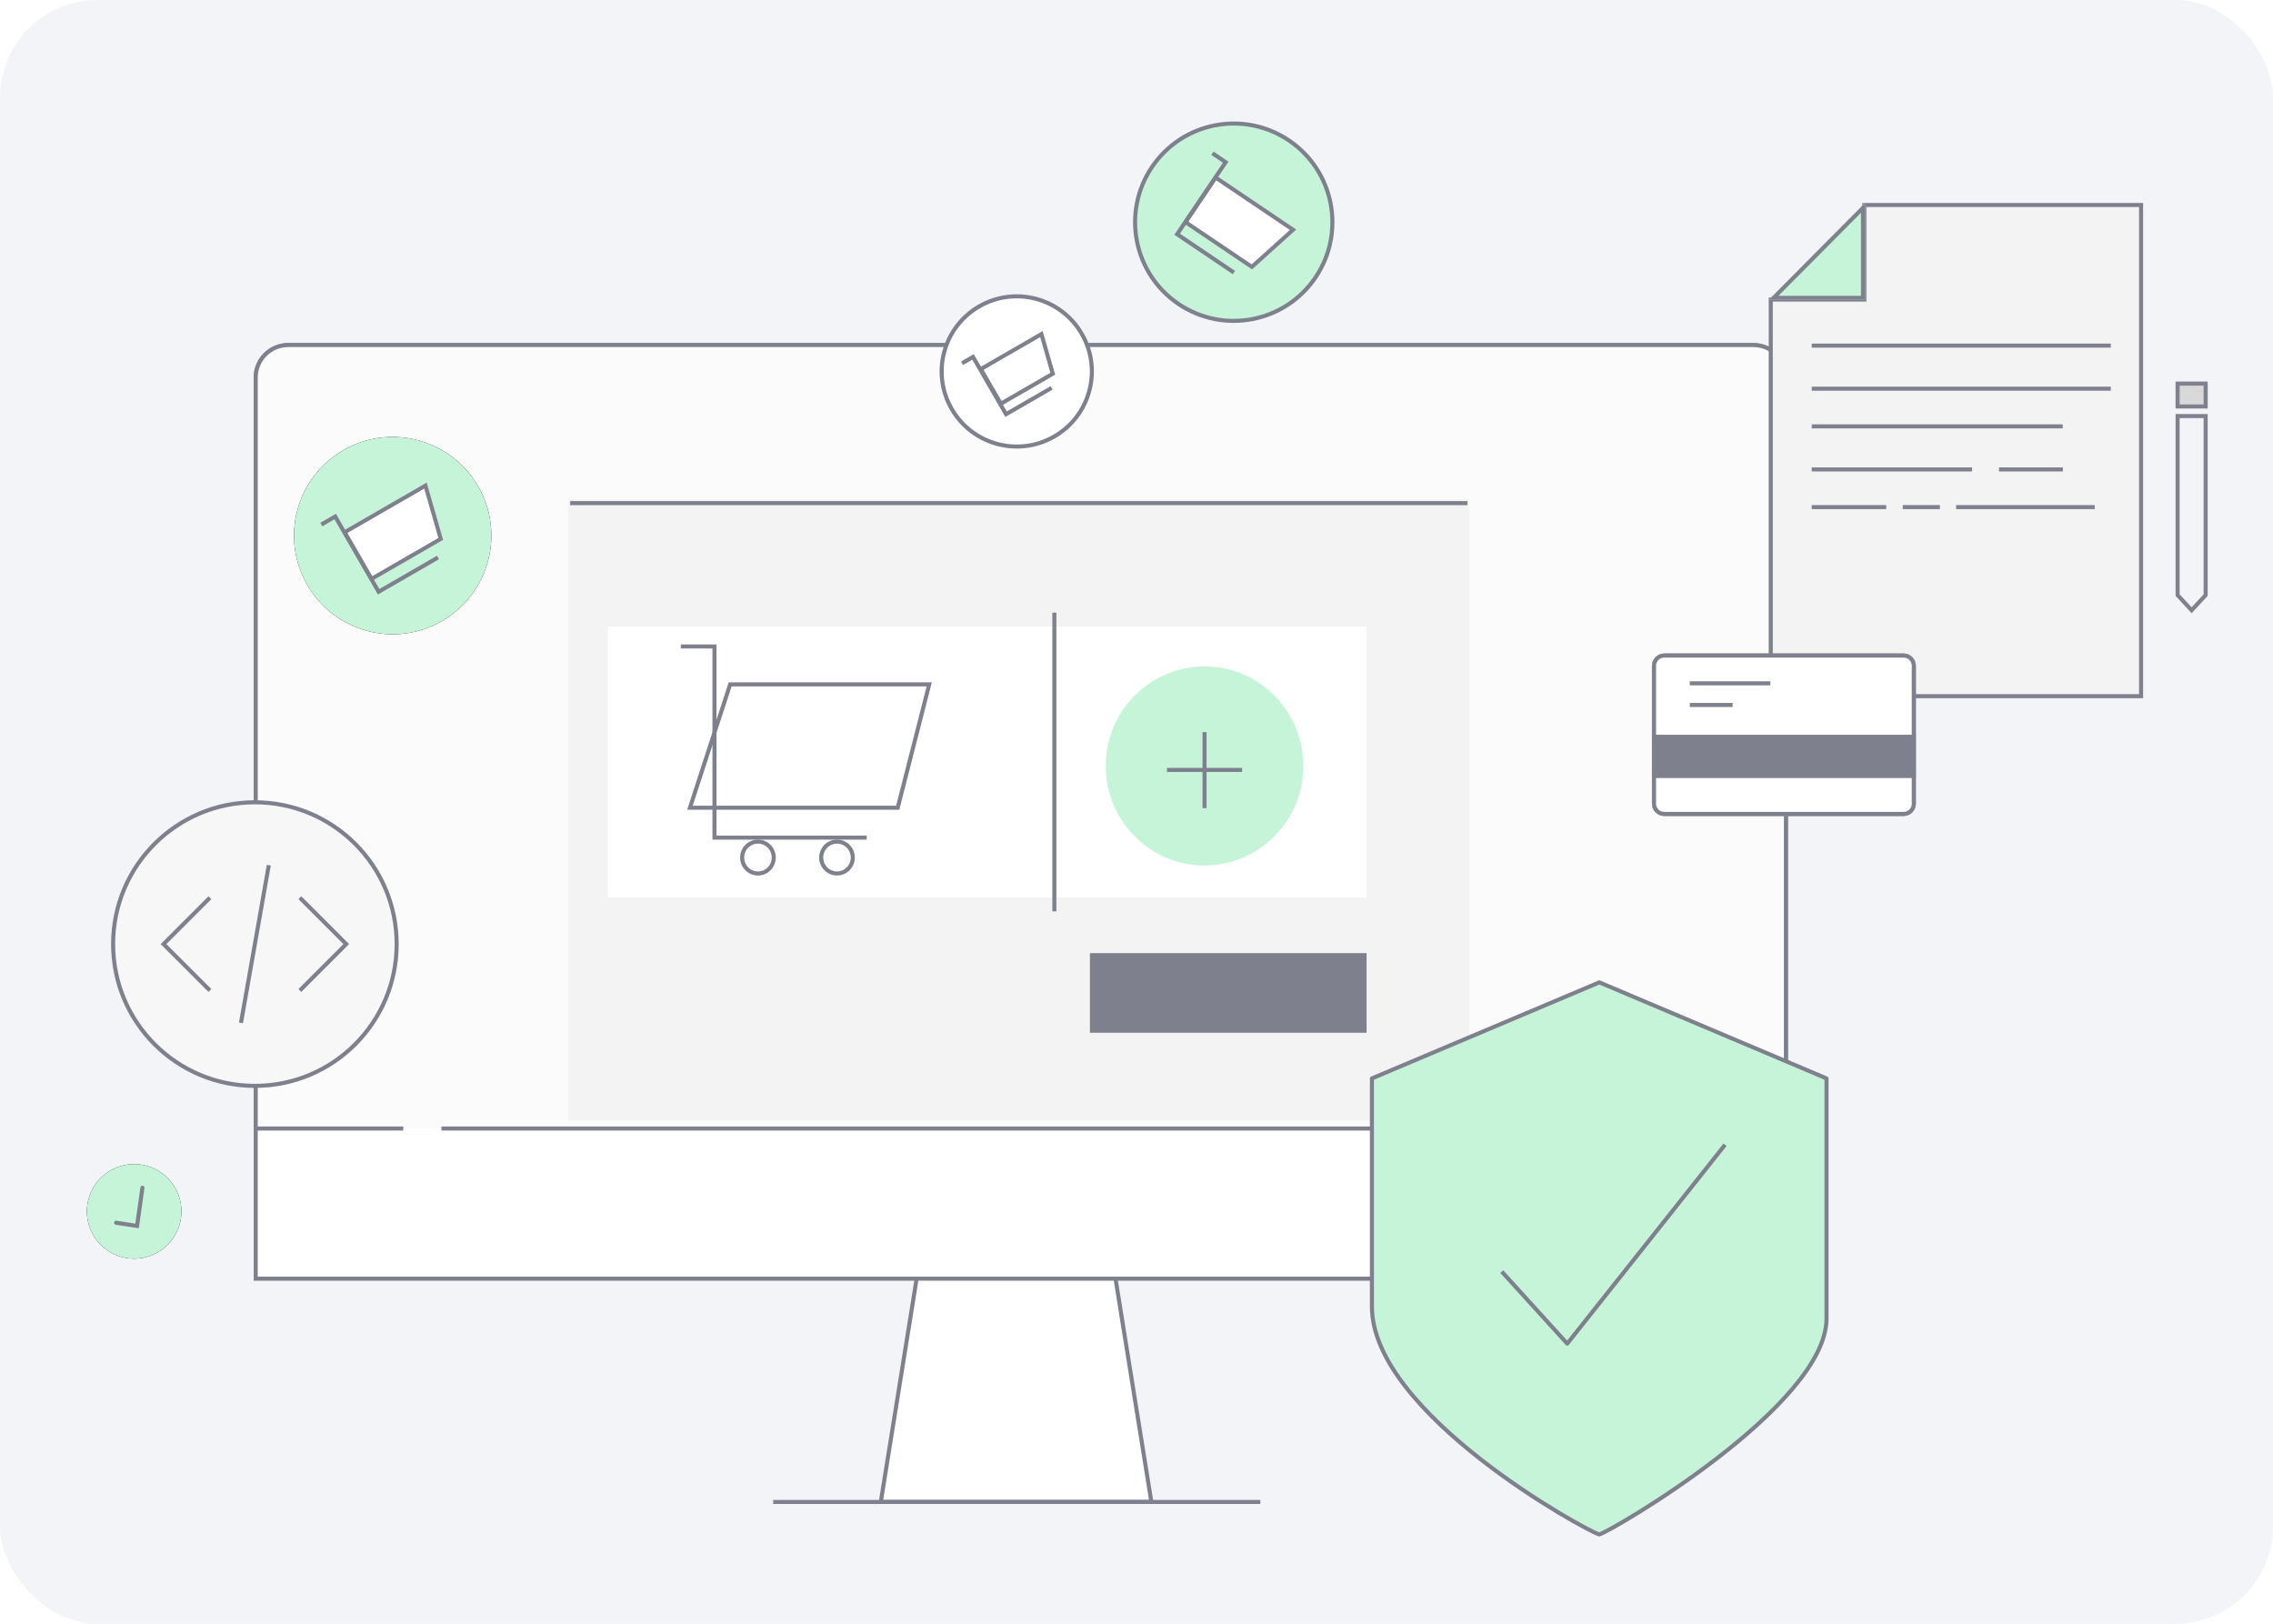 <?xml version="1.0" encoding="UTF-8"?> <svg xmlns="http://www.w3.org/2000/svg" width="560" height="400" viewBox="0 0 560 400" fill="none"><rect width="560" height="400" rx="24" fill="#F2F4F7"></rect><path fill-rule="evenodd" clip-rule="evenodd" d="M63 315H440V93C440 90.878 439.157 88.844 437.657 87.343C436.157 85.843 434.122 85 432 85H71C68.878 85 66.843 85.843 65.343 87.343C63.843 88.844 63 90.878 63 93V315Z" fill="white" stroke="#7E818D"></path><path fill-rule="evenodd" clip-rule="evenodd" d="M108.75 278H440V93C440 90.878 439.157 88.844 437.657 87.343C436.157 85.843 434.122 85 432 85H71C68.878 85 66.843 85.843 65.343 87.343C63.843 88.844 63 90.878 63 93V278H99.361" fill="#FBFBFB"></path><path d="M108.75 278H440V93C440 90.878 439.157 88.844 437.657 87.343C436.157 85.843 434.122 85 432 85H71C68.878 85 66.843 85.843 65.343 87.343C63.843 88.844 63 90.878 63 93V278H99.361" stroke="#7E818D"></path><path fill-rule="evenodd" clip-rule="evenodd" d="M217 370H283.665L274.833 315H225.833L217 370Z" fill="white" stroke="#7E818D"></path><path d="M191 370H310.004" stroke="#7E818D" stroke-linecap="square"></path><g filter="url(#filter0_d_11_31450)"><path d="M39.223 308.302C44.679 304.893 46.338 297.707 42.929 292.251C39.52 286.796 32.334 285.137 26.878 288.546C21.423 291.955 19.764 299.141 23.172 304.596C26.581 310.052 33.768 311.711 39.223 308.302Z" fill="black"></path></g><path d="M39.223 308.302C44.679 304.893 46.338 297.707 42.929 292.251C39.52 286.796 32.334 285.137 26.878 288.546C21.423 291.955 19.764 299.141 23.172 304.596C26.581 310.052 33.768 311.711 39.223 308.302Z" fill="#C6F4D9"></path><path d="M35.093 292.593L33.769 302.009L28.599 301.213" stroke="#7E818D" stroke-linecap="round"></path><path d="M97.724 232.57C97.724 251.862 82.087 267.499 62.796 267.499C43.504 267.499 27.867 251.863 27.867 232.57C27.867 213.277 43.503 197.642 62.796 197.642C82.087 197.642 97.724 213.278 97.724 232.57Z" fill="#F7F7F7" stroke="#7E818D"></path><path d="M51.715 243.999L40.287 232.572L51.715 221.142M73.876 243.998L85.305 232.572L73.876 221.143M66.224 213.142L59.367 251.999" stroke="#7E818D"></path><g filter="url(#filter1_i_11_31450)"><path d="M259.75 107.522C268.598 102.413 271.63 91.099 266.521 82.25C261.413 73.402 250.098 70.37 241.25 75.479C232.402 80.587 229.37 91.902 234.479 100.75C239.587 109.598 250.902 112.63 259.75 107.522Z" fill="black"></path></g><path d="M259.75 107.522C268.598 102.413 271.63 91.099 266.521 82.25C261.413 73.402 250.098 70.37 241.25 75.479C232.402 80.587 229.37 91.902 234.479 100.75C239.587 109.598 250.902 112.63 259.75 107.522Z" fill="white" stroke="#7E818D"></path><path fill-rule="evenodd" clip-rule="evenodd" d="M240.966 90.736L256.879 81.548L259.969 92.303L246.395 100.14" fill="white"></path><path fill-rule="evenodd" clip-rule="evenodd" d="M241.649 90.919L246.578 99.456L259.38 92.065L256.575 82.301L241.649 90.919Z" stroke="#7E818D"></path><path d="M258.665 95.797L247.866 102.032L239.723 87.928L237.45 89.24" stroke="#7E818D" stroke-linecap="square"></path><g filter="url(#filter2_i_11_31450)"><path d="M290.368 74.891C301.497 82.397 316.603 79.46 324.109 68.332C331.615 57.204 328.679 42.097 317.551 34.591C306.422 27.085 291.316 30.021 283.81 41.15C276.303 52.278 279.24 67.385 290.368 74.891Z" fill="black"></path></g><path d="M290.368 74.891C301.497 82.397 316.603 79.46 324.109 68.332C331.615 57.204 328.679 42.097 317.551 34.591C306.422 27.085 291.316 30.021 283.81 41.15C276.303 52.278 279.24 67.385 290.368 74.891Z" fill="#C6F4D9" stroke="#7E818D"></path><path fill-rule="evenodd" clip-rule="evenodd" d="M299.371 43.043L319.384 56.542L308.465 66.383L291.395 54.869" fill="white"></path><path fill-rule="evenodd" clip-rule="evenodd" d="M299.506 43.737L292.089 54.734L308.421 65.75L318.574 56.599L299.506 43.737Z" stroke="#7E818D"></path><path d="M303.587 66.857L290.006 57.697L301.972 39.958L299.112 38.029" stroke="#7E818D" stroke-linecap="square"></path><g filter="url(#filter3_d_11_31450)"><path d="M108.898 152.989C120.523 146.278 124.506 131.413 117.794 119.788C111.083 108.163 96.218 104.18 84.593 110.892C72.968 117.604 68.985 132.468 75.697 144.093C82.408 155.718 97.273 159.701 108.898 152.989Z" fill="black"></path></g><path d="M108.898 152.989C120.523 146.278 124.506 131.413 117.794 119.788C111.083 108.163 96.218 104.18 84.593 110.892C72.968 117.604 68.985 132.468 75.697 144.093C82.408 155.718 97.273 159.701 108.898 152.989Z" fill="#C6F4D9"></path><path fill-rule="evenodd" clip-rule="evenodd" d="M84.22 130.937L105.126 118.867L109.185 132.994L91.352 143.29" fill="white"></path><path fill-rule="evenodd" clip-rule="evenodd" d="M84.903 131.12L91.535 142.607L108.596 132.757L104.822 119.62L84.903 131.12Z" stroke="#7E818D"></path><path d="M107.473 137.586L93.285 145.777L82.588 127.247L79.6 128.972" stroke="#7E818D" stroke-linecap="square"></path><path fill-rule="evenodd" clip-rule="evenodd" d="M140 122.962H362V276H140V122.962Z" fill="#F3F3F3"></path><path d="M140.974 123.943H361.034" stroke="#7E818D" stroke-linecap="square"></path><path fill-rule="evenodd" clip-rule="evenodd" d="M149.737 154.354H336.684V221.064H149.737V154.354Z" fill="white"></path><path d="M186.737 215.177C188.888 215.177 190.632 213.42 190.632 211.253C190.632 209.086 188.888 207.329 186.737 207.329C184.586 207.329 182.842 209.086 182.842 211.253C182.842 213.42 184.586 215.177 186.737 215.177Z" fill="white" stroke="#7E818D"></path><path d="M206.211 215.177C208.362 215.177 210.106 213.42 210.106 211.253C210.106 209.086 208.362 207.329 206.211 207.329C204.06 207.329 202.316 209.086 202.316 211.253C202.316 213.42 204.06 215.177 206.211 215.177Z" fill="white" stroke="#7E818D"></path><path fill-rule="evenodd" clip-rule="evenodd" d="M179.526 168.089H229.58L221.563 199.48H169.296" fill="white"></path><path fill-rule="evenodd" clip-rule="evenodd" d="M179.89 168.589L169.984 198.98H221.174L228.934 168.588L179.89 168.589Z" stroke="#7E818D"></path><path d="M213.026 206.348H176.026L176.027 159.26H168.237M259.763 151.411V224.006" stroke="#7E818D" stroke-linecap="square"></path><path d="M296.763 213.215C310.207 213.215 321.105 202.235 321.105 188.69C321.105 175.145 310.207 164.165 296.763 164.165C283.319 164.165 272.421 175.145 272.421 188.69C272.421 202.235 283.319 213.215 296.763 213.215Z" fill="#C6F4D9"></path><path d="M296.763 180.842V198.582M305.526 189.67H288" stroke="#7E818D" stroke-linecap="square"></path><path fill-rule="evenodd" clip-rule="evenodd" d="M268.526 234.797H336.684V254.417H268.526V234.797Z" fill="#7E818D"></path><g filter="url(#filter4_i_11_31450)"><path d="M394.032 242L338 265.66V321.85C338 348.27 390.89 377.17 394 378C397.112 377.169 450 346.25 450 324.808V265.659L394.032 242Z" fill="black"></path></g><path d="M394.032 242L338 265.66V321.85C338 348.27 390.89 377.17 394 378C397.112 377.169 450 346.25 450 324.808V265.659L394.032 242Z" fill="#C6F4D9" stroke="#7E818D" stroke-linejoin="round"></path><path d="M370 313.26L386.124 331L425 282" stroke="#7E818D" stroke-linejoin="round"></path><path d="M459.324 73.29V50.5H527.5V171.5H436.265V73.79H458.824H459.324V73.29Z" fill="#F3F3F3" stroke="#7E818D"></path><path fill-rule="evenodd" clip-rule="evenodd" d="M459.482 50V73.87H435.765L459.482 50Z" fill="#C6F4D9"></path><path fill-rule="evenodd" clip-rule="evenodd" d="M458.982 51.213L436.966 73.37H458.982V51.213Z" stroke="#7F828E"></path><path d="M446.857 85.141H519.543M446.857 95.75H519.543M446.848 124.924H464.21M469.282 124.924H477.435M482.435 124.924H515.589M446.859 105.033H507.692M446.855 115.641H485.349M492.988 115.641H507.735" stroke="#7F828E" stroke-linecap="square"></path><path fill-rule="evenodd" clip-rule="evenodd" d="M536.5 102.5V146.603L539.953 150.33L543.406 146.603V102.5H536.5Z" stroke="#7F828E"></path><path fill-rule="evenodd" clip-rule="evenodd" d="M536 94H543.906V100.63H536V94Z" fill="#D8D8D8"></path><path fill-rule="evenodd" clip-rule="evenodd" d="M536.5 94.5H543.406V100.13H536.5V94.5Z" stroke="#7F828E"></path><g filter="url(#filter5_i_11_31450)"><path d="M410 161H469C469.796 161 470.559 161.316 471.121 161.879C471.684 162.441 472 163.204 472 164V198C472 198.796 471.684 199.559 471.121 200.121C470.559 200.684 469.796 201 469 201H410C409.204 201 408.441 200.684 407.879 200.121C407.316 199.559 407 198.796 407 198V164C407 163.204 407.316 162.441 407.879 161.879C408.441 161.316 409.204 161 410 161V161Z" fill="black"></path></g><path d="M410 161H469C469.796 161 470.559 161.316 471.121 161.879C471.684 162.441 472 163.204 472 164V198C472 198.796 471.684 199.559 471.121 200.121C470.559 200.684 469.796 201 469 201H410C409.204 201 408.441 200.684 407.879 200.121C407.316 199.559 407 198.796 407 198V164C407 163.204 407.316 162.441 407.879 161.879C408.441 161.316 409.204 161 410 161V161Z" fill="white"></path><path fill-rule="evenodd" clip-rule="evenodd" d="M410 161.5C409.672 161.5 409.347 161.565 409.043 161.69C408.74 161.816 408.464 162 408.232 162.232C407.763 162.701 407.5 163.337 407.5 164V198C407.5 198.663 407.763 199.299 408.232 199.768C408.464 200 408.74 200.184 409.043 200.31C409.347 200.435 409.672 200.5 410 200.5H469C469.663 200.5 470.299 200.237 470.768 199.768C471.237 199.299 471.5 198.663 471.5 198V164C471.5 163.672 471.435 163.347 471.31 163.043C471.184 162.74 471 162.465 470.768 162.232C470.536 162 470.26 161.816 469.957 161.69C469.653 161.565 469.328 161.5 469 161.5H410Z" stroke="#7E818D"></path><path fill-rule="evenodd" clip-rule="evenodd" d="M407 181H472V191.667H407V181Z" fill="#7E818D"></path><path d="M416.81 168.333H435.66M416.816 173.667H426.367" stroke="#7E818D" stroke-linecap="square"></path><defs><filter id="filter0_d_11_31450" x="21.401" y="286.774" width="23.299" height="23.299" filterUnits="userSpaceOnUse" color-interpolation-filters="sRGB"><feFlood flood-opacity="0" result="BackgroundImageFix"></feFlood><feColorMatrix in="SourceAlpha" type="matrix" values="0 0 0 0 0 0 0 0 0 0 0 0 0 0 0 0 0 0 127 0" result="hardAlpha"></feColorMatrix><feOffset></feOffset><feColorMatrix type="matrix" values="0 0 0 0 1 0 0 0 0 1 0 0 0 0 1 0 0 0 1 0"></feColorMatrix><feBlend mode="normal" in2="BackgroundImageFix" result="effect1_dropShadow_11_31450"></feBlend><feBlend mode="normal" in="SourceGraphic" in2="effect1_dropShadow_11_31450" result="shape"></feBlend></filter><filter id="filter1_i_11_31450" x="231.997" y="72.997" width="37.006" height="37.006" filterUnits="userSpaceOnUse" color-interpolation-filters="sRGB"><feFlood flood-opacity="0" result="BackgroundImageFix"></feFlood><feBlend mode="normal" in="SourceGraphic" in2="BackgroundImageFix" result="shape"></feBlend><feColorMatrix in="SourceAlpha" type="matrix" values="0 0 0 0 0 0 0 0 0 0 0 0 0 0 0 0 0 0 127 0" result="hardAlpha"></feColorMatrix><feOffset></feOffset><feGaussianBlur stdDeviation="2"></feGaussianBlur><feComposite in2="hardAlpha" operator="arithmetic" k2="-1" k3="1"></feComposite><feColorMatrix type="matrix" values="0 0 0 0 1 0 0 0 0 1 0 0 0 0 1 0 0 0 1 0"></feColorMatrix><feBlend mode="normal" in2="shape" result="effect1_innerShadow_11_31450"></feBlend></filter><filter id="filter2_i_11_31450" x="279.652" y="30.433" width="48.615" height="48.615" filterUnits="userSpaceOnUse" color-interpolation-filters="sRGB"><feFlood flood-opacity="0" result="BackgroundImageFix"></feFlood><feBlend mode="normal" in="SourceGraphic" in2="BackgroundImageFix" result="shape"></feBlend><feColorMatrix in="SourceAlpha" type="matrix" values="0 0 0 0 0 0 0 0 0 0 0 0 0 0 0 0 0 0 127 0" result="hardAlpha"></feColorMatrix><feOffset></feOffset><feGaussianBlur stdDeviation="2"></feGaussianBlur><feComposite in2="hardAlpha" operator="arithmetic" k2="-1" k3="1"></feComposite><feColorMatrix type="matrix" values="0 0 0 0 1 0 0 0 0 1 0 0 0 0 1 0 0 0 1 0"></feColorMatrix><feBlend mode="normal" in2="shape" result="effect1_innerShadow_11_31450"></feBlend></filter><filter id="filter3_d_11_31450" x="72.436" y="107.632" width="48.618" height="48.618" filterUnits="userSpaceOnUse" color-interpolation-filters="sRGB"><feFlood flood-opacity="0" result="BackgroundImageFix"></feFlood><feColorMatrix in="SourceAlpha" type="matrix" values="0 0 0 0 0 0 0 0 0 0 0 0 0 0 0 0 0 0 127 0" result="hardAlpha"></feColorMatrix><feOffset></feOffset><feColorMatrix type="matrix" values="0 0 0 0 1 0 0 0 0 1 0 0 0 0 1 0 0 0 1 0"></feColorMatrix><feBlend mode="normal" in2="BackgroundImageFix" result="effect1_dropShadow_11_31450"></feBlend><feBlend mode="normal" in="SourceGraphic" in2="effect1_dropShadow_11_31450" result="shape"></feBlend></filter><filter id="filter4_i_11_31450" x="338" y="242" width="112" height="136" filterUnits="userSpaceOnUse" color-interpolation-filters="sRGB"><feFlood flood-opacity="0" result="BackgroundImageFix"></feFlood><feBlend mode="normal" in="SourceGraphic" in2="BackgroundImageFix" result="shape"></feBlend><feColorMatrix in="SourceAlpha" type="matrix" values="0 0 0 0 0 0 0 0 0 0 0 0 0 0 0 0 0 0 127 0" result="hardAlpha"></feColorMatrix><feOffset></feOffset><feGaussianBlur stdDeviation="2"></feGaussianBlur><feComposite in2="hardAlpha" operator="arithmetic" k2="-1" k3="1"></feComposite><feColorMatrix type="matrix" values="0 0 0 0 1 0 0 0 0 1 0 0 0 0 1 0 0 0 1 0"></feColorMatrix><feBlend mode="normal" in2="shape" result="effect1_innerShadow_11_31450"></feBlend></filter><filter id="filter5_i_11_31450" x="407" y="161" width="65" height="40" filterUnits="userSpaceOnUse" color-interpolation-filters="sRGB"><feFlood flood-opacity="0" result="BackgroundImageFix"></feFlood><feBlend mode="normal" in="SourceGraphic" in2="BackgroundImageFix" result="shape"></feBlend><feColorMatrix in="SourceAlpha" type="matrix" values="0 0 0 0 0 0 0 0 0 0 0 0 0 0 0 0 0 0 127 0" result="hardAlpha"></feColorMatrix><feOffset></feOffset><feGaussianBlur stdDeviation="2"></feGaussianBlur><feComposite in2="hardAlpha" operator="arithmetic" k2="-1" k3="1"></feComposite><feColorMatrix type="matrix" values="0 0 0 0 1 0 0 0 0 1 0 0 0 0 1 0 0 0 1 0"></feColorMatrix><feBlend mode="normal" in2="shape" result="effect1_innerShadow_11_31450"></feBlend></filter></defs></svg> 